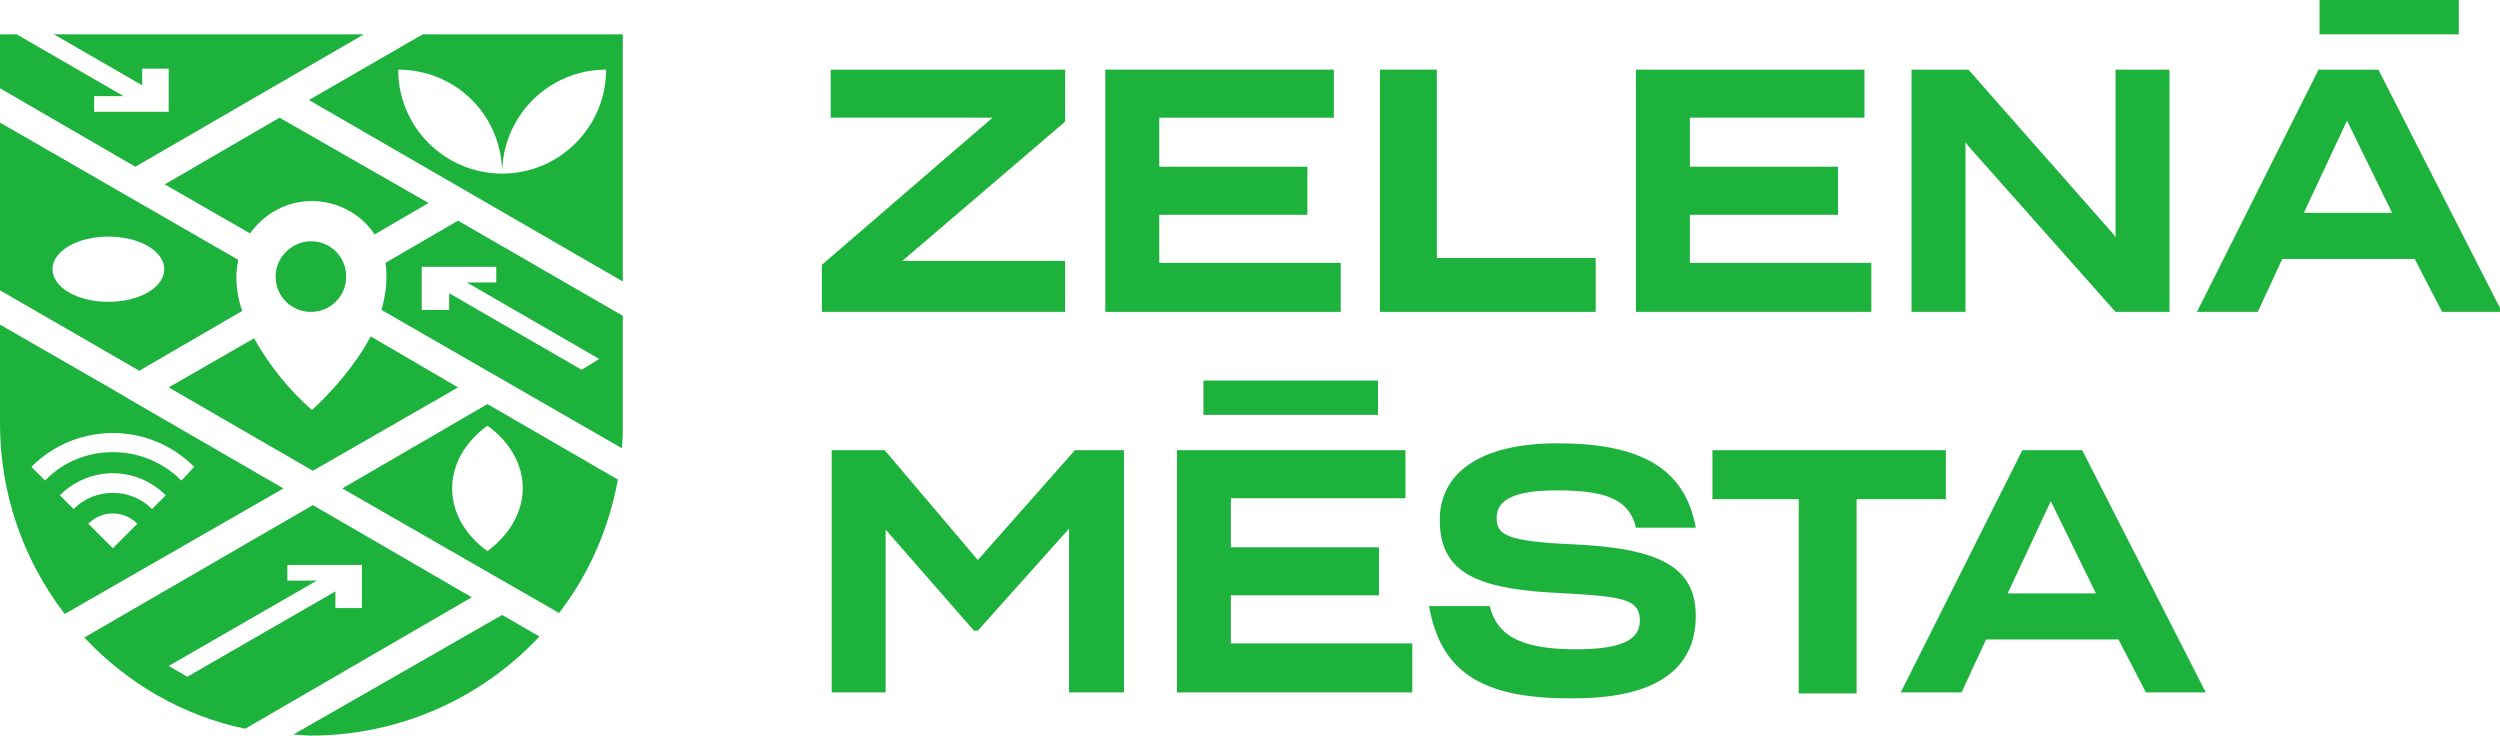 <?xml version="1.0" encoding="utf-8"?>
<!-- Generator: Adobe Illustrator 24.1.1, SVG Export Plug-In . SVG Version: 6.00 Build 0)  -->
<svg version="1.1" id="Vrstva_1" xmlns="http://www.w3.org/2000/svg" xmlns:xlink="http://www.w3.org/1999/xlink" x="0px" y="0px"
	 width="254.9px" height="75px" viewBox="0 0 254.9 75" style="enable-background:new 0 0 254.9 75;" xml:space="preserve">
<style type="text/css">
	.st0{fill:#1db23c;}
</style>
<g id="Vrstva_1_1_">
	<g>
		<g>
			<path class="st0" d="M90.3,54v16.6h-5.5V45.9h5.4l9.5,11.2l9.9-11.2h5v24.7H109V53.9l-9.3,10.4h-0.4L90.3,54z"/>
			<path class="st0" d="M144,70.6h-24V45.9h23.3v4.9h-17.8v5h15.1v4.9h-15.1v4.9H144V70.6z"/>
			<path class="st0" d="M145.7,61.8h6.2c0.8,3.4,3.9,4.4,8.8,4.4c4.5,0,6.5-0.9,6.5-2.9c0-2.4-2-2.5-9.4-2.9c-7.5-0.5-11-2.2-11-7.4
				c0-4.7,4-7.8,12-7.8c8.4,0,13,2.5,14.1,8.6h-6.1c-0.7-3.1-3.5-3.8-8.1-3.8c-4.6,0-6.1,1.1-6.1,2.8c0,1.7,0.9,2.4,7.8,2.7
				c8.8,0.4,12.5,2.3,12.5,7.3c0,5.3-3.9,8.4-12.4,8.4C150.9,71.3,146.9,68.4,145.7,61.8z"/>
			<path class="st0" d="M189.3,50.9v19.8h-5.9V50.9h-8.8v-5h23.8v5L189.3,50.9z"/>
			<path class="st0" d="M216,65.2h-13.5l-2.5,5.4h-6.2l12.4-24.7h6.1l12.6,24.7h-6.1L216,65.2z M209.1,51.1l-4.4,9.4h9L209.1,51.1z"
				/>
			<rect x="122.7" y="38.8" class="st0" width="17.8" height="3.5"/>
		</g>
		<g>
			<path class="st0" d="M83.8,31.8V27l17.4-15H84.7V7.1h23.9v5.3L92,26.6h16.6v5.2H83.8z"/>
			<path class="st0" d="M136.7,31.8h-24V7.1H136v4.9h-17.8v5h15.1v4.9h-15.1v4.9h18.5L136.7,31.8z"/>
			<path class="st0" d="M140.7,31.8V7.1h5.8v19.2h16.2v5.5H140.7z"/>
			<path class="st0" d="M190.8,31.8h-24V7.1h23.3v4.9h-17.8v5h15.1v4.9h-15.1v4.9h18.5L190.8,31.8z"/>
			<path class="st0" d="M200.4,14.5v17.3h-5.5V7.1h5.8l14.8,16.8l0.2,0.3V7.1h5.5v24.7h-5.5l-15-16.9L200.4,14.5z"/>
			<path class="st0" d="M246.2,26.4h-13.5l-2.5,5.4h-6.2l12.4-24.7h6.1l12.6,24.7h-6.1L246.2,26.4z M239.3,12.3l-4.4,9.4h9
				L239.3,12.3z"/>
			<rect x="236.5" class="st0" width="14.2" height="3.5"/>
		</g>
		<g>
			<path class="st0" d="M24.7,31.7c-0.4-1.1-0.6-2.3-0.6-3.5c0-0.6,0.1-1.2,0.2-1.7L0,12.5v17.1l14.2,8.2L24.7,31.7z M7,29.8
				c-2.2-1.3-2.2-3.4,0-4.7c2.2-1.3,5.9-1.3,8.1,0c2.2,1.3,2.2,3.4,0,4.7C12.9,31.1,9.2,31.1,7,29.8z"/>
			<polygon class="st0" points="37.1,3.5 5.5,3.5 14.5,8.7 14.5,7 17.2,7 17.2,11.4 9.6,11.4 9.6,9.8 12.6,9.8 1.7,3.5 0,3.5 0,9 
				13.8,17 			"/>
			<path class="st0" d="M31.9,51.5L8.6,65c4.4,4.7,10.1,8,16.4,9.3l23.1-13.4L31.9,51.5z M34.2,62v-1.7L19.1,69l-1.9-1.1l15.1-8.7
				h-3v-1.6h7.6V62H34.2z"/>
			<path class="st0" d="M14.2,41.3L14.2,41.3l-2.9-1.7L0,33.1v10.1c0,7,2.3,13.8,6.6,19.4l22.3-12.8L14.2,41.3z M12.6,54.8
				L12.6,54.8l-1.1,1.1l-2.1-2.1l-0.4-0.4c1.4-1.4,3.6-1.4,5,0L12.6,54.8z M15.5,51.9c-2.2-2.2-5.8-2.2-8,0l-1.4-1.4
				c3-3,7.8-3,10.8,0L15.5,51.9z M11.5,46.1c-2.6,0-5.1,1-6.9,2.9l-1.4-1.4c4.6-4.6,12-4.6,16.6,0L18.5,49
				C16.6,47.1,14.1,46.1,11.5,46.1z"/>
			<path class="st0" d="M29.9,74.9c0.6,0,1.2,0.1,1.8,0.1C40.6,75,49,71.3,55,64.9l-3.8-2.2L29.9,74.9z"/>
			<path class="st0" d="M31.8,20.5c2.6,0,5,1.3,6.4,3.4l5.5-3.2L28.5,12l-11.7,6.8l8.7,5C27,21.7,29.3,20.5,31.8,20.5z"/>
			<path class="st0" d="M34.9,49.8L57,62.5c3.1-4,5.1-8.7,6-13.6l-13.3-7.7L34.9,49.8z M49.7,56.2c-4.8-3.5-4.8-9.3,0-12.8
				C54.5,46.9,54.5,52.6,49.7,56.2z"/>
			<path class="st0" d="M63.5,32.2l-16.8-9.7l-7.4,4.3c0.1,0.5,0.1,1,0.1,1.5c0,1.1-0.2,2.2-0.5,3.3l24.5,14.1
				c0.1-0.8,0.1-1.6,0.1-2.4L63.5,32.2z M63.5,3.5H43.1l-11.6,6.7l32,18.5L63.5,3.5z M51.2,17.7c-5.8,0-10.6-4.7-10.6-10.6
				c0,0,0,0,0,0C46.5,7.1,51.2,11.8,51.2,17.7C51.2,17.7,51.2,17.7,51.2,17.7c0-5.8,4.7-10.6,10.6-10.6c0,0,0,0,0,0
				C61.8,12.9,57.1,17.7,51.2,17.7C51.2,17.7,51.2,17.7,51.2,17.7z M59.3,37.7l-13.5-7.8v1.7H43v-4.4h7.6v1.6h-3l13.5,7.8L59.3,37.7
				z"/>
			<path class="st0" d="M31.8,41.8c-2.4-2.1-4.3-4.5-5.9-7.3l-8.7,5L31.9,48l14.8-8.5l-8.9-5.2C35.5,38.6,31.8,41.8,31.8,41.8z"/>
			<path class="st0" d="M55,64.9L55,64.9"/>
			<path class="st0" d="M57,62.5L57,62.5"/>
			<path class="st0" d="M28.1,28.2c0,2,1.6,3.6,3.6,3.6c2,0,3.6-1.6,3.6-3.6c0-2-1.6-3.6-3.6-3.6C29.8,24.6,28.1,26.2,28.1,28.2
				C28.1,28.2,28.1,28.2,28.1,28.2z"/>
		</g>
	</g>
</g>
</svg>
